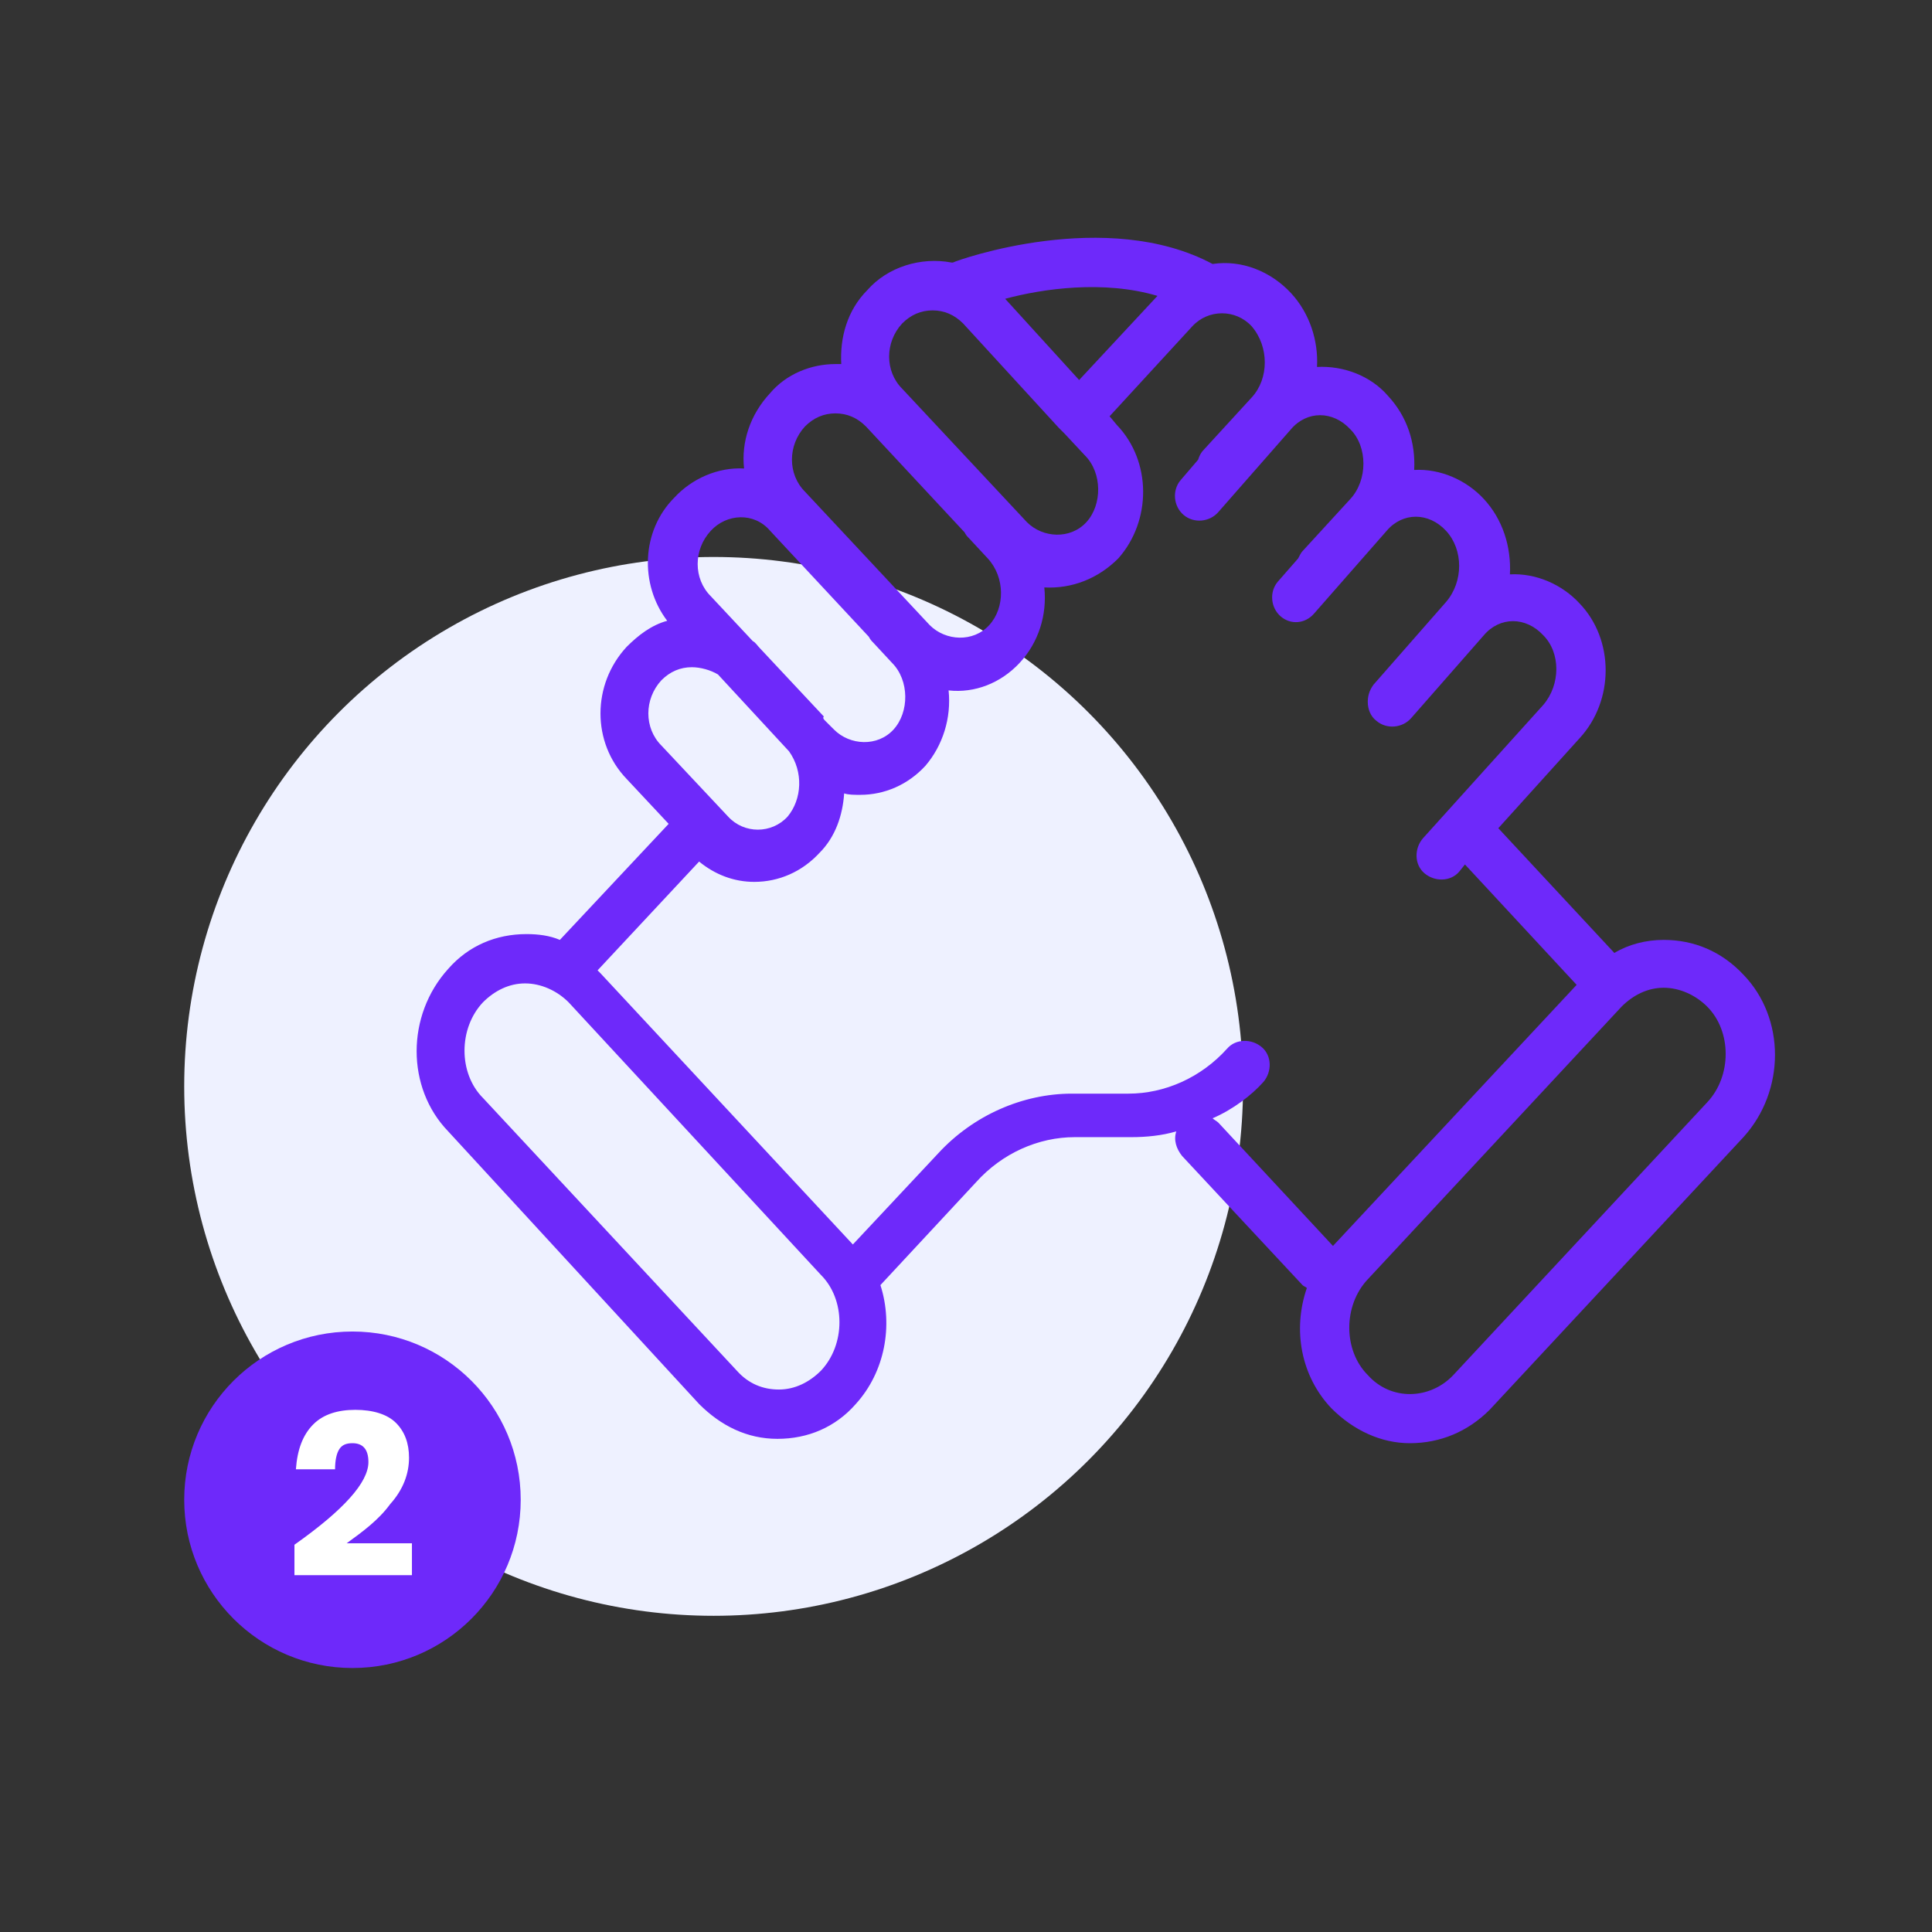 <?xml version="1.0" encoding="utf-8"?>
<!-- Generator: Adobe Illustrator 25.0.1, SVG Export Plug-In . SVG Version: 6.00 Build 0)  -->
<svg version="1.1" id="Layer_1" xmlns="http://www.w3.org/2000/svg" xmlns:xlink="http://www.w3.org/1999/xlink" x="0px" y="0px"
	 viewBox="0 0 133.2 133.2" style="enable-background:new 0 0 133.2 133.2;" xml:space="preserve">
<rect x="0" y="0" width="133.2" height="133.2" fill="#333333" stroke="none"/>
<style type="text/css">
	.st0{fill:#EEF1FF;}
	.st1{fill:#6E29FA;}
	.st2{fill:#FFFFFF;}
</style>
<g>
	<circle class="st0" cx="49.2" cy="74.9" r="36.5"/>
	<circle class="st1" cx="24.3" cy="103.4" r="11.6"/>
	<g>
		<path class="st2" d="M25.4,100.8c0-0.9-0.4-1.3-1.1-1.3c-0.4,0-0.7,0.1-0.9,0.4c-0.2,0.3-0.3,0.8-0.3,1.4h-2.7
			c0.1-1.4,0.5-2.4,1.2-3.1s1.7-1,2.9-1c1.2,0,2.2,0.3,2.8,0.9c0.6,0.6,0.9,1.4,0.9,2.4c0,1.1-0.4,2.2-1.3,3.2
			c-0.8,1.1-1.9,1.9-3,2.7h4.5v2.2h-8.1v-2.1C23.7,104.1,25.4,102.2,25.4,100.8z"/>
	</g>
	<g>
		<path class="st1" d="M97.2,99.5c-2,0-3.9-0.9-5.4-2.4c-2.1-2.2-2.7-5.4-1.7-8.3c-0.1-0.1-0.2-0.1-0.3-0.2l-8.3-8.9
			c-0.4-0.5-0.6-1.1-0.4-1.7c-1,0.3-2.1,0.4-3.1,0.4h-3.9c-2.5,0-5,1.1-6.8,3.1l-6.6,7.1c0.9,2.8,0.3,6-1.7,8.2
			c-1.4,1.6-3.3,2.4-5.4,2.4s-3.9-0.9-5.4-2.4L30.9,78c-2.9-3-2.9-8,0-11.2c1.4-1.6,3.3-2.4,5.4-2.4c0.8,0,1.6,0.1,2.3,0.4l7.5-8
			l-2.9-3.1c-2.4-2.5-2.4-6.5,0-9.1c0.8-0.8,1.7-1.5,2.8-1.8c-1.9-2.5-1.8-6.2,0.5-8.5c1.2-1.3,3-2.1,4.8-2
			c-0.2-1.8,0.4-3.7,1.8-5.2c1.1-1.3,2.8-2,4.5-2c0,0,0,0,0,0c0.1,0,0.3,0,0.4,0c-0.1-1.8,0.4-3.7,1.8-5.1c1.4-1.6,3.7-2.3,5.8-1.9
			c0,0,0.1,0,0.1,0c0.4-0.2,10.6-3.8,17.9,0.1c2-0.3,4,0.5,5.4,2c1.3,1.4,1.9,3.3,1.8,5.1c1.8-0.1,3.7,0.6,4.9,2
			c1.3,1.4,1.9,3.2,1.8,5.1c1.8-0.1,3.6,0.7,4.8,2c1.3,1.4,1.9,3.3,1.8,5.2c1.8-0.1,3.6,0.7,4.8,2c2.4,2.5,2.4,6.7,0,9.3l-5.6,6.2
			l8,8.6c1-0.6,2.2-0.9,3.4-0.9c2.1,0,4,0.8,5.5,2.4c2.9,3,2.9,8,0,11.2l-17.5,18.8C101.2,98.7,99.3,99.5,97.2,99.5z M114.7,68.1
			C114.7,68.1,114.7,68.1,114.7,68.1c-1.1,0-2.1,0.5-2.9,1.3c0,0,0,0,0,0L94.3,88.2c-1.7,1.8-1.7,4.9,0,6.6c1.6,1.8,4.3,1.7,5.9,0
			l17.5-18.8c1.7-1.8,1.7-4.9,0-6.6C116.9,68.6,115.8,68.1,114.7,68.1z M36.2,67.8c-1.1,0-2.1,0.5-2.9,1.3c-1.7,1.8-1.7,4.9,0,6.6
			l17.5,18.8c0.8,0.9,1.8,1.3,2.9,1.3s2.1-0.5,2.9-1.3c1.7-1.8,1.7-4.9,0-6.6c0,0,0,0,0,0L39.2,69.1C38.4,68.3,37.3,67.8,36.2,67.8z
			 M83.6,77.1c0.1,0.1,0.3,0.2,0.4,0.3l7.9,8.5l16.8-18l-7.7-8.3l-0.4,0.5c-0.6,0.7-1.7,0.7-2.4,0.1c-0.7-0.6-0.7-1.7-0.1-2.4
			l8.3-9.2c1.2-1.4,1.2-3.6,0-4.8c-1.2-1.3-3-1.3-4.1,0l-5,5.7c-0.6,0.7-1.7,0.8-2.4,0.2c-0.4-0.3-0.6-0.8-0.6-1.3
			c0-0.4,0.1-0.8,0.4-1.2l5-5.7c1.2-1.4,1.2-3.6,0-4.9c-1.2-1.3-3-1.3-4.1,0l-5,5.7C90,43,89,43.1,88.3,42.5
			c-0.7-0.6-0.8-1.7-0.2-2.4l1.4-1.6c0.1-0.2,0.2-0.4,0.3-0.5l3.3-3.6c1.2-1.3,1.2-3.6,0-4.8c-1.2-1.3-3-1.3-4.1,0l-5,5.7
			c-0.6,0.7-1.7,0.8-2.4,0.2c-0.7-0.6-0.8-1.7-0.2-2.4l1.2-1.4c0.1-0.3,0.2-0.5,0.4-0.7l3.3-3.6c1.2-1.3,1.2-3.5,0-4.9
			c-1.1-1.2-3-1.2-4.1,0l-5.7,6.2l0.5,0.6c2.4,2.5,2.4,6.6,0.1,9.2c-1.4,1.4-3.2,2.1-5.1,2c0.2,1.9-0.4,3.8-1.7,5.2
			c-1.3,1.4-3.1,2.1-4.9,1.9c0.2,1.9-0.4,3.8-1.6,5.2c-1.2,1.3-2.8,2-4.5,2c-0.4,0-0.8,0-1.1-0.1c-0.1,1.5-0.6,3-1.7,4.1
			c-1.2,1.3-2.8,2-4.5,2c-1.4,0-2.7-0.5-3.8-1.4l-7,7.5c0.1,0.1,0.1,0.1,0.2,0.2l17.4,18.7l5.9-6.3c2.4-2.6,5.8-4.1,9.2-4.1h3.9
			c2.5,0,5-1.1,6.8-3.1c0.6-0.7,1.7-0.7,2.4-0.1c0.7,0.6,0.7,1.7,0.1,2.4C86.3,75.5,85,76.5,83.6,77.1z M47.7,46
			c-0.8,0-1.5,0.3-2.1,0.9c-1.2,1.3-1.2,3.3,0,4.5l4.6,4.9c1.1,1.2,3,1.2,4.1,0c1-1.2,1.1-3.1,0.1-4.5l-4.9-5.3
			C49,46.2,48.3,46,47.7,46L47.7,46z M56.9,49.7l0.6,0.6c1.1,1.1,3,1.2,4.1,0c1.1-1.2,1.1-3.4-0.1-4.6c0,0,0,0,0,0l-1.3-1.4
			c-0.1-0.1-0.2-0.2-0.3-0.4l-6.8-7.3c-1.1-1.3-3-1.2-4.1,0c-1.2,1.3-1.2,3.3,0,4.5l2.9,3.1c0.2,0.1,0.3,0.3,0.5,0.5l4.4,4.7
			c0,0,0,0,0,0C56.7,49.5,56.8,49.6,56.9,49.7z M57.6,28.5c-0.8,0-1.5,0.3-2.1,0.9c-1.2,1.3-1.2,3.3,0,4.5l8.6,9.2
			c1.1,1.1,3,1.2,4.1,0c1.1-1.2,1.1-3.3-0.1-4.6l-1.3-1.4c-0.1-0.1-0.2-0.2-0.3-0.4l-6.8-7.3C59.1,28.8,58.4,28.5,57.6,28.5
			L57.6,28.5z M64.3,21.4c-0.8,0-1.5,0.3-2.1,0.9c-1.2,1.3-1.2,3.3,0,4.5l8.6,9.2c1.1,1.1,3,1.2,4.1,0c1.1-1.2,1.1-3.4-0.1-4.6
			c0,0,0,0,0,0l-1.4-1.5c0,0-0.1-0.1-0.1-0.1c-0.1-0.1-0.2-0.2-0.3-0.3l-6.6-7.2C65.8,21.7,65.1,21.4,64.3,21.4z M69.3,20.6l5.1,5.6
			l5.4-5.8C76.1,19.3,71.9,19.9,69.3,20.6z"/>
	</g>
</g>
</svg>
